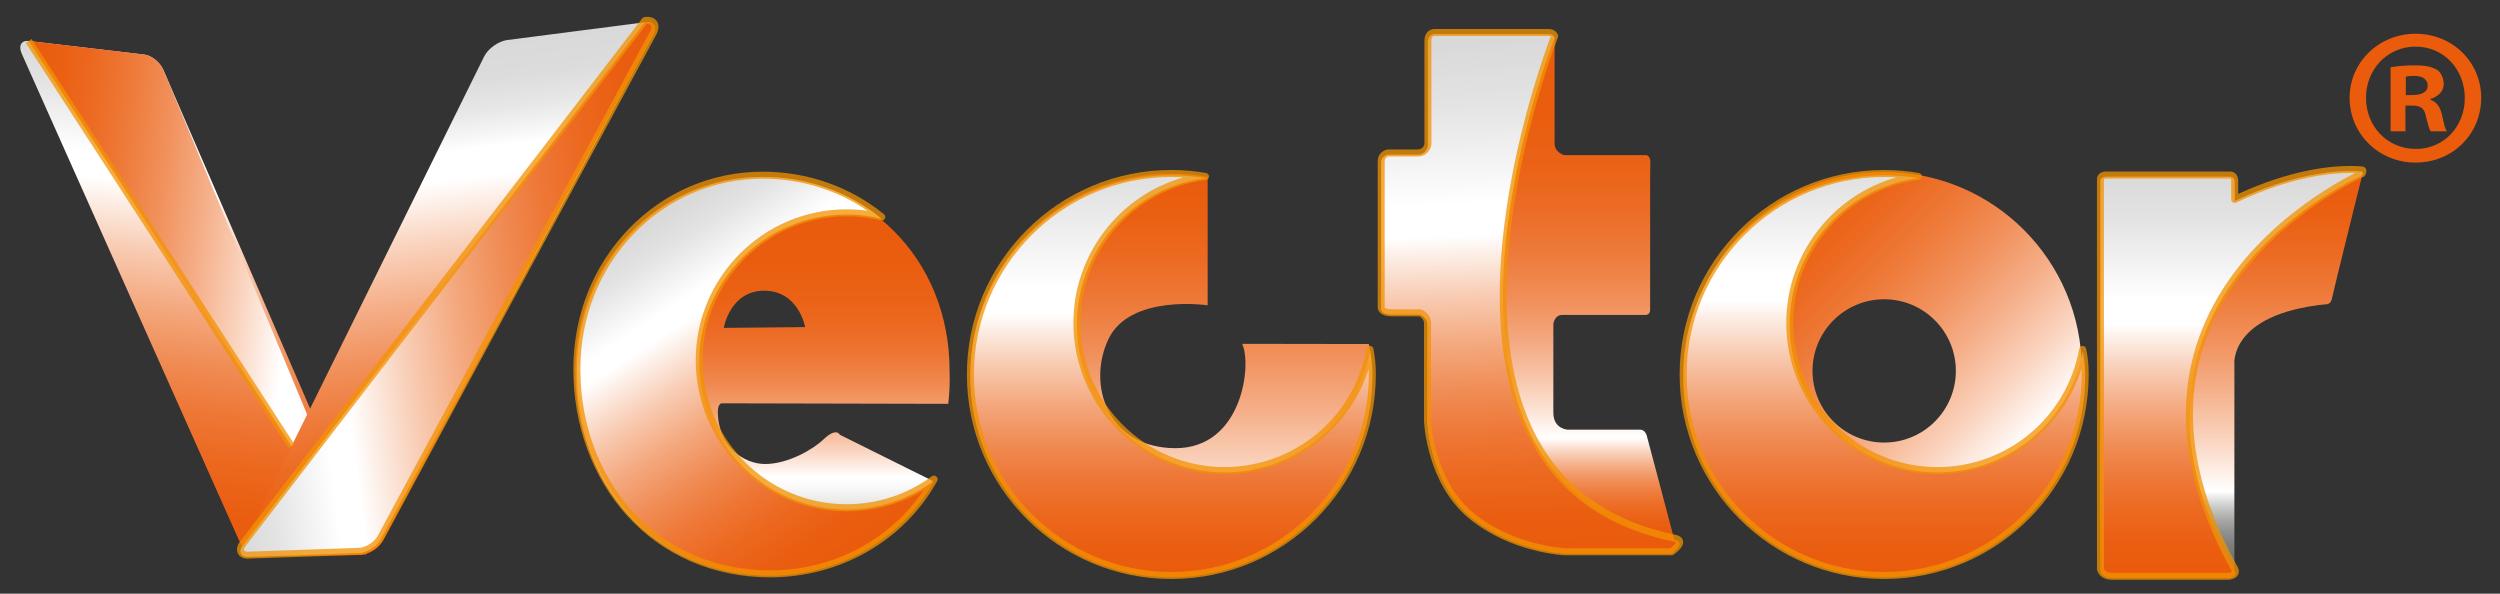 <?xml version="1.0" encoding="utf-8"?>
<!-- Generator: Adobe Illustrator 16.0.0, SVG Export Plug-In . SVG Version: 6.00 Build 0)  -->
<!DOCTYPE svg PUBLIC "-//W3C//DTD SVG 1.1//EN" "http://www.w3.org/Graphics/SVG/1.1/DTD/svg11.dtd">
<svg version="1.1" id="Capa_1" xmlns="http://www.w3.org/2000/svg" xmlns:xlink="http://www.w3.org/1999/xlink" x="0px" y="0px"
	 width="209.5px" height="49.75px" viewBox="0 0 209.5 49.75" enable-background="new 0 0 209.5 49.75" xml:space="preserve">
<rect x="0" y="0" width="209.5" height="49.75" fill="#333333" stroke="none"/>
<g>
	<g>
		
			<linearGradient id="SVGID_1_" gradientUnits="userSpaceOnUse" x1="129.763" y1="-214.024" x2="129.763" y2="-173.591" gradientTransform="matrix(0.993 0.117 0.117 -0.993 -90.144 -182.219)">
			<stop  offset="0.005" style="stop-color:#EA5B0C"/>
			<stop  offset="0.086" style="stop-color:#EA5E11"/>
			<stop  offset="0.179" style="stop-color:#EC681F"/>
			<stop  offset="0.278" style="stop-color:#EE7736"/>
			<stop  offset="0.381" style="stop-color:#F08D56"/>
			<stop  offset="0.487" style="stop-color:#F4A97F"/>
			<stop  offset="0.596" style="stop-color:#F8CBB2"/>
			<stop  offset="0.705" style="stop-color:#FDF3ED"/>
			<stop  offset="0.737" style="stop-color:#FFFFFF"/>
			<stop  offset="0.785" style="stop-color:#FFFFFF"/>
			<stop  offset="0.787" style="stop-color:#FFFFFF"/>
			<stop  offset="0.921" style="stop-color:#E3E3E3"/>
			<stop  offset="1" style="stop-color:#D9D9D9"/>
		</linearGradient>
		<path fill="url(#SVGID_1_)" d="M30.676,45.055c0.212,0.521-0.058,0.891-0.61,0.828l-8.602,0.499
			c-0.55-0.062-1.182-0.539-1.417-1.062L1.82,4.497c-0.296-0.66-0.035-1.135,0.585-1.064l9.688,1.139
			c0.618,0.073,1.346,0.665,1.615,1.322L30.676,45.055z"/>
		
			<linearGradient id="SVGID_2_" gradientUnits="userSpaceOnUse" x1="113.561" y1="-193.361" x2="146.667" y2="-193.361" gradientTransform="matrix(0.993 0.117 0.117 -0.993 -90.144 -182.219)">
			<stop  offset="0.005" style="stop-color:#EA5B0C"/>
			<stop  offset="0.08" style="stop-color:#EA5F11"/>
			<stop  offset="0.173" style="stop-color:#EC6920"/>
			<stop  offset="0.274" style="stop-color:#EE7A39"/>
			<stop  offset="0.382" style="stop-color:#F1915C"/>
			<stop  offset="0.495" style="stop-color:#F5AF89"/>
			<stop  offset="0.613" style="stop-color:#FAD4BF"/>
			<stop  offset="0.732" style="stop-color:#FFFFFF"/>
			<stop  offset="0.735" style="stop-color:#FFFFFF"/>
			<stop  offset="0.79" style="stop-color:#FFFFFF"/>
			<stop  offset="0.805" style="stop-color:#F9F9F9"/>
			<stop  offset="0.865" style="stop-color:#E7E7E7"/>
			<stop  offset="0.928" style="stop-color:#DCDCDC"/>
			<stop  offset="1" style="stop-color:#D9D9D9"/>
		</linearGradient>
		<path fill="url(#SVGID_2_)" d="M30.676,46.564L13.709,5.894c-0.269-0.657-0.997-1.25-1.611-1.322L2.406,3.433l22.017,33.959
			L30.676,46.564"/>
		
			<linearGradient id="SVGID_3_" gradientUnits="userSpaceOnUse" x1="211.9" y1="-146.521" x2="211.9" y2="-105.285" gradientTransform="matrix(-0.992 0.128 -0.128 -0.992 231.585 -127.245)">
			<stop  offset="0.005" style="stop-color:#EA5B0C"/>
			<stop  offset="0.08" style="stop-color:#EA5F11"/>
			<stop  offset="0.173" style="stop-color:#EC6920"/>
			<stop  offset="0.274" style="stop-color:#EE7A39"/>
			<stop  offset="0.382" style="stop-color:#F1915C"/>
			<stop  offset="0.495" style="stop-color:#F5AF89"/>
			<stop  offset="0.613" style="stop-color:#FAD4BF"/>
			<stop  offset="0.732" style="stop-color:#FFFFFF"/>
			<stop  offset="0.735" style="stop-color:#FFFFFF"/>
			<stop  offset="0.79" style="stop-color:#FFFFFF"/>
			<stop  offset="0.805" style="stop-color:#F9F9F9"/>
			<stop  offset="0.865" style="stop-color:#E7E7E7"/>
			<stop  offset="0.928" style="stop-color:#DCDCDC"/>
			<stop  offset="1" style="stop-color:#D9D9D9"/>
		</linearGradient>
		<path fill="url(#SVGID_3_)" d="M20.249,45.848c-0.265,0.534,0.046,0.894,0.705,0.812l9.371-0.153
			c0.653-0.083,1.417-0.582,1.698-1.117l22.72-42.481c0.354-0.671,0.045-1.14-0.689-1.044L42.5,3.355
			c-0.734,0.096-1.6,0.715-1.93,1.382L20.249,45.848z"/>
		
			<linearGradient id="SVGID_4_" gradientUnits="userSpaceOnUse" x1="-33.67" y1="-125.805" x2="6.403" y2="-125.805" gradientTransform="matrix(-0.992 0.128 -0.128 -0.992 7.925 -98.323)">
			<stop  offset="0.005" style="stop-color:#EA5B0C"/>
			<stop  offset="0.086" style="stop-color:#EA5E11"/>
			<stop  offset="0.179" style="stop-color:#EC681F"/>
			<stop  offset="0.278" style="stop-color:#EE7736"/>
			<stop  offset="0.381" style="stop-color:#F08D56"/>
			<stop  offset="0.487" style="stop-color:#F4A97F"/>
			<stop  offset="0.596" style="stop-color:#F8CBB2"/>
			<stop  offset="0.705" style="stop-color:#FDF3ED"/>
			<stop  offset="0.737" style="stop-color:#FFFFFF"/>
			<stop  offset="0.785" style="stop-color:#FFFFFF"/>
			<stop  offset="0.787" style="stop-color:#FFFFFF"/>
			<stop  offset="0.921" style="stop-color:#E3E3E3"/>
			<stop  offset="1" style="stop-color:#D9D9D9"/>
		</linearGradient>
		<path fill="url(#SVGID_4_)" d="M54.052,1.861c0.734-0.095,1.044,0.373,0.689,1.044L31.896,45.223
			c-0.28,0.53-1.043,1.03-1.696,1.116l-9.247,0.319c-0.653,0.082-0.969-0.276-0.705-0.812L54.052,1.861z"/>
		
			<linearGradient id="SVGID_5_" gradientUnits="userSpaceOnUse" x1="293.012" y1="-159.872" x2="293.012" y2="-193.493" gradientTransform="matrix(1 0 0 -1 -106 -145.25)">
			<stop  offset="0.004" style="stop-color:#EA5B0C"/>
			<stop  offset="0.086" style="stop-color:#EA5F11"/>
			<stop  offset="0.186" style="stop-color:#EC6920"/>
			<stop  offset="0.296" style="stop-color:#EE7A39"/>
			<stop  offset="0.413" style="stop-color:#F1915C"/>
			<stop  offset="0.535" style="stop-color:#F5AF89"/>
			<stop  offset="0.662" style="stop-color:#FAD4BF"/>
			<stop  offset="0.79" style="stop-color:#FFFFFF"/>
			<stop  offset="0.8" style="stop-color:#F0F0F0"/>
			<stop  offset="0.83" style="stop-color:#C9C9C8"/>
			<stop  offset="0.861" style="stop-color:#A8A8A7"/>
			<stop  offset="0.893" style="stop-color:#8F8F8E"/>
			<stop  offset="0.926" style="stop-color:#7D7D7C"/>
			<stop  offset="0.961" style="stop-color:#727271"/>
			<stop  offset="1" style="stop-color:#6F6F6E"/>
		</linearGradient>
		<path fill="url(#SVGID_5_)" d="M197.951,14.395c0,0-4.235-0.627-10.686,2.463v-1.596c0,0,0-0.452-0.386-0.452
			c-0.382,0-10.444,0-10.444,0s-0.418,0.034-0.418,0.346c0,0.312,0,32.625,0,32.625s0.034,0.656,1.039,0.656
			c1.008,0,9.682,0,9.682,0s0.504,0.021,0.504-0.656c0-0.678,0-13.499,0-13.499v-3.716c0,0-0.504-4.217,7.615-5.064
			c0,0,0.459,0.068,0.562-0.488s2.531-10.324,2.531-10.324S198.081,14.41,197.951,14.395z"/>
		
			<linearGradient id="SVGID_6_" gradientUnits="userSpaceOnUse" x1="293.014" y1="-193.408" x2="293.014" y2="-159.787" gradientTransform="matrix(1 0 0 -1 -106 -145.25)">
			<stop  offset="0.005" style="stop-color:#EA5B0C"/>
			<stop  offset="0.074" style="stop-color:#EA5E11"/>
			<stop  offset="0.152" style="stop-color:#EC681F"/>
			<stop  offset="0.236" style="stop-color:#EE7736"/>
			<stop  offset="0.323" style="stop-color:#F08D56"/>
			<stop  offset="0.413" style="stop-color:#F4A97F"/>
			<stop  offset="0.505" style="stop-color:#F8CBB2"/>
			<stop  offset="0.598" style="stop-color:#FDF3ED"/>
			<stop  offset="0.624" style="stop-color:#FFFFFF"/>
			<stop  offset="0.683" style="stop-color:#FFFFFF"/>
			<stop  offset="0.685" style="stop-color:#FFFFFF"/>
			<stop  offset="0.884" style="stop-color:#E3E3E3"/>
			<stop  offset="1" style="stop-color:#D9D9D9"/>
		</linearGradient>
		<path fill="url(#SVGID_6_)" d="M187.242,47.78c0.334,0.591-0.504,0.657-0.504,0.657s-8.674,0-9.682,0
			c-1.005,0-1.039-0.657-1.039-0.657s0-32.312,0-32.625s0.418-0.346,0.418-0.346s10.062,0,10.444,0c0.386,0,0.386,0.452,0.386,0.452
			v1.596c6.449-3.09,10.686-2.463,10.686-2.463c0.13,0.015,0,0.294,0,0.294S174.555,24.898,187.242,47.78z"/>
		
			<linearGradient id="SVGID_7_" gradientUnits="userSpaceOnUse" x1="204.159" y1="-159.679" x2="204.159" y2="-197.032" gradientTransform="matrix(1 0 0 -1 -106 -145.25)">
			<stop  offset="0.005" style="stop-color:#EA5B0C"/>
			<stop  offset="0.086" style="stop-color:#EA5F11"/>
			<stop  offset="0.186" style="stop-color:#EC6920"/>
			<stop  offset="0.296" style="stop-color:#EE7A39"/>
			<stop  offset="0.413" style="stop-color:#F1915C"/>
			<stop  offset="0.535" style="stop-color:#F5AF89"/>
			<stop  offset="0.662" style="stop-color:#FAD4BF"/>
			<stop  offset="0.79" style="stop-color:#FFFFFF"/>
			<stop  offset="0.8" style="stop-color:#F0F0F0"/>
			<stop  offset="0.83" style="stop-color:#C9C9C8"/>
			<stop  offset="0.861" style="stop-color:#A8A8A7"/>
			<stop  offset="0.893" style="stop-color:#8F8F8E"/>
			<stop  offset="0.926" style="stop-color:#7D7D7C"/>
			<stop  offset="0.961" style="stop-color:#727271"/>
			<stop  offset="1" style="stop-color:#6F6F6E"/>
		</linearGradient>
		<path fill="url(#SVGID_7_)" d="M114.711,28.83c0.196,1.008,0.29,1.496,0.29,2.561c0,9.303-7.539,16.842-16.842,16.842
			c-9.304,0-16.84-7.539-16.84-16.842c0-9.304,7.537-16.845,16.84-16.845c1.043,0,2.058,0.094,3.043,0.275v10.763
			c0,0-6.513-0.971-8.321,2.846c-1.801,3.815-0.068,9.094,5.587,9.127c5.658,0.035,6.458-7.046,5.624-8.744L114.711,28.83z"/>
		
			<linearGradient id="SVGID_8_" gradientUnits="userSpaceOnUse" x1="234.066" y1="-148.536" x2="234.066" y2="-190.825" gradientTransform="matrix(1 0 0 -1 -106 -145.25)">
			<stop  offset="0.005" style="stop-color:#EA5B0C"/>
			<stop  offset="0.153" style="stop-color:#EA5D0F"/>
			<stop  offset="0.259" style="stop-color:#EB6318"/>
			<stop  offset="0.352" style="stop-color:#EC6E28"/>
			<stop  offset="0.438" style="stop-color:#EE7D3E"/>
			<stop  offset="0.519" style="stop-color:#F1905B"/>
			<stop  offset="0.596" style="stop-color:#F4A87F"/>
			<stop  offset="0.67" style="stop-color:#F8C5A9"/>
			<stop  offset="0.74" style="stop-color:#FCE5D8"/>
			<stop  offset="0.79" style="stop-color:#FFFFFF"/>
			<stop  offset="0.795" style="stop-color:#FEF7F4"/>
			<stop  offset="0.818" style="stop-color:#F9D3BE"/>
			<stop  offset="0.841" style="stop-color:#F5B38E"/>
			<stop  offset="0.865" style="stop-color:#F29866"/>
			<stop  offset="0.89" style="stop-color:#EF8246"/>
			<stop  offset="0.915" style="stop-color:#ED712C"/>
			<stop  offset="0.941" style="stop-color:#EB651A"/>
			<stop  offset="0.969" style="stop-color:#EA5D0F"/>
			<stop  offset="1" style="stop-color:#EA5B0C"/>
		</linearGradient>
		<path fill="url(#SVGID_8_)" d="M138.296,13.659c0,0,0.065-0.66-0.413-0.66c-0.486,0-6.801,0-6.801,0s-0.807-0.209-0.807-0.971
			c0-0.764,0-8.85,0-8.85s-0.067-0.312-0.517-0.312c-0.444,0-9.473,0-9.473,0s-0.626-0.069-0.626,0.694s0,8.678,0,8.678
			s-0.104,0.728-0.866,0.728c-0.771,0-2.498,0-2.498,0s-0.552,0.102-0.552,0.694c0,0.591,0,12.217,0,12.217
			s-0.074,0.482,0.925,0.482c1.013,0,2.33,0,2.33,0s0.626,0.211,0.626,0.904c0,0.694,0,8.154,0,8.154s0.205,5.104,3.675,7.946
			c3.479,2.845,7.884,3.021,7.884,3.021h8.883c0,0,0.523-0.036,0.244-1.149c-0.281-1.108-2.326-8.775-2.326-8.775
			s-0.139-0.452-0.52-0.452c-0.387,0-6.076,0-6.076,0s-1.217-0.036-1.217-1.425s0-7.461,0-7.461s0.104-0.729,0.736-0.729
			c0.617,0,7.039,0,7.039,0s0.336-0.035,0.336-0.418c0-0.381,0-11.104,0-11.104L138.296,13.659z"/>
		
			<linearGradient id="SVGID_9_" gradientUnits="userSpaceOnUse" x1="234.608" y1="-191.601" x2="233.151" y2="-148.706" gradientTransform="matrix(1 0 0 -1 -106 -145.25)">
			<stop  offset="0.005" style="stop-color:#EA5B0C"/>
			<stop  offset="0.074" style="stop-color:#EA5E11"/>
			<stop  offset="0.152" style="stop-color:#EC681F"/>
			<stop  offset="0.236" style="stop-color:#EE7736"/>
			<stop  offset="0.323" style="stop-color:#F08D56"/>
			<stop  offset="0.413" style="stop-color:#F4A97F"/>
			<stop  offset="0.505" style="stop-color:#F8CBB2"/>
			<stop  offset="0.598" style="stop-color:#FDF3ED"/>
			<stop  offset="0.624" style="stop-color:#FFFFFF"/>
			<stop  offset="0.683" style="stop-color:#FFFFFF"/>
			<stop  offset="0.685" style="stop-color:#FFFFFF"/>
			<stop  offset="0.884" style="stop-color:#E3E3E3"/>
			<stop  offset="1" style="stop-color:#D9D9D9"/>
		</linearGradient>
		<path fill="url(#SVGID_9_)" d="M140.312,45.236c1.117,0.232-0.244,1.149-0.244,1.149h-8.883c0,0-4.404-0.178-7.885-3.021
			c-3.47-2.845-3.675-7.946-3.675-7.946s0-7.46,0-8.154c0-0.693-0.626-0.904-0.626-0.904s-1.318,0-2.33,0
			c-0.999,0-0.925-0.482-0.925-0.482s0-11.626,0-12.217c0-0.592,0.552-0.694,0.552-0.694s1.729,0,2.498,0
			c0.764,0,0.866-0.728,0.866-0.728s0-7.916,0-8.678c0-0.763,0.626-0.694,0.626-0.694s9.027,0,9.473,0
			c0.448,0,0.516,0.312,0.516,0.312S115.596,40.15,140.312,45.236z"/>
		
			<linearGradient id="SVGID_10_" gradientUnits="userSpaceOnUse" x1="252.315" y1="-164.638" x2="278.415" y2="-190.738" gradientTransform="matrix(1 0 0 -1 -106 -145.25)">
			<stop  offset="0.005" style="stop-color:#EA5B0C"/>
			<stop  offset="0.086" style="stop-color:#EA5F11"/>
			<stop  offset="0.186" style="stop-color:#EC6920"/>
			<stop  offset="0.296" style="stop-color:#EE7A39"/>
			<stop  offset="0.413" style="stop-color:#F1915C"/>
			<stop  offset="0.535" style="stop-color:#F5AF89"/>
			<stop  offset="0.662" style="stop-color:#FAD4BF"/>
			<stop  offset="0.79" style="stop-color:#FFFFFF"/>
			<stop  offset="0.8" style="stop-color:#F0F0F0"/>
			<stop  offset="0.83" style="stop-color:#C9C9C8"/>
			<stop  offset="0.861" style="stop-color:#A8A8A7"/>
			<stop  offset="0.893" style="stop-color:#8F8F8E"/>
			<stop  offset="0.926" style="stop-color:#7D7D7C"/>
			<stop  offset="0.961" style="stop-color:#727271"/>
			<stop  offset="1" style="stop-color:#6F6F6E"/>
		</linearGradient>
		<path fill="url(#SVGID_10_)" d="M157.895,14.413c-9.143,0-16.56,7.411-16.56,16.555s7.417,16.554,16.56,16.554
			c9.14,0,16.558-7.41,16.558-16.554C174.451,21.824,167.033,14.413,157.895,14.413z M157.895,37.086
			c-3.316,0-6.006-2.688-6.006-6.005c0-3.315,2.688-6.003,6.006-6.003c3.313,0,6.006,2.688,6.006,6.003
			C163.898,34.398,161.208,37.086,157.895,37.086z"/>
		
			<linearGradient id="SVGID_11_" gradientUnits="userSpaceOnUse" x1="169.9" y1="-160.641" x2="169.9" y2="-192.865" gradientTransform="matrix(1 0 0 -1 -106 -145.25)">
			<stop  offset="0.005" style="stop-color:#EA5B0C"/>
			<stop  offset="0.195" style="stop-color:#EA5D0E"/>
			<stop  offset="0.3" style="stop-color:#EB6216"/>
			<stop  offset="0.385" style="stop-color:#EC6B24"/>
			<stop  offset="0.458" style="stop-color:#EE7938"/>
			<stop  offset="0.524" style="stop-color:#F08A51"/>
			<stop  offset="0.586" style="stop-color:#F39F70"/>
			<stop  offset="0.643" style="stop-color:#F6B895"/>
			<stop  offset="0.697" style="stop-color:#FAD5C1"/>
			<stop  offset="0.747" style="stop-color:#FEF5F0"/>
			<stop  offset="0.761" style="stop-color:#FFFFFF"/>
			<stop  offset="0.792" style="stop-color:#F8F8F8"/>
			<stop  offset="0.837" style="stop-color:#E5E5E4"/>
			<stop  offset="0.89" style="stop-color:#C5C5C4"/>
			<stop  offset="0.95" style="stop-color:#999998"/>
			<stop  offset="1" style="stop-color:#6F6F6E"/>
		</linearGradient>
		<path fill="url(#SVGID_11_)" d="M60.44,33.797l19.021,0.045c0.108-0.898,0.15-1.828,0.114-2.769
			c0-9.539-7.157-16.249-15.766-16.249s-15.596,7.124-15.596,16.249c0,9.319,6.391,17.159,16.196,17.159
			c6.023,0,11.196-3.284,13.761-7.926l-7.794-3.875c0,0-0.275-0.646-1.344,0.37c-0.894,0.863-3.003,2.083-4.92,2.083
			c-1.765,0-3.957-1.455-3.957-4.41C60.155,33.889,60.44,33.797,60.44,33.797z M64.043,24.362c2.887,0,3.429,3.048,3.429,3.048
			l-6.82,0.066C60.653,27.477,61.165,24.362,64.043,24.362z"/>
		
			<linearGradient id="SVGID_12_" gradientUnits="userSpaceOnUse" x1="204.16" y1="-193.741" x2="204.16" y2="-156.387" gradientTransform="matrix(1 0 0 -1 -106 -145.25)">
			<stop  offset="0.005" style="stop-color:#EA5B0C"/>
			<stop  offset="0.07" style="stop-color:#EA5E11"/>
			<stop  offset="0.145" style="stop-color:#EC681F"/>
			<stop  offset="0.225" style="stop-color:#EE7736"/>
			<stop  offset="0.308" style="stop-color:#F08D56"/>
			<stop  offset="0.394" style="stop-color:#F4A97F"/>
			<stop  offset="0.482" style="stop-color:#F8CBB2"/>
			<stop  offset="0.57" style="stop-color:#FDF3ED"/>
			<stop  offset="0.595" style="stop-color:#FFFFFF"/>
			<stop  offset="0.649" style="stop-color:#FFFFFF"/>
			<stop  offset="0.651" style="stop-color:#FFFFFF"/>
			<stop  offset="0.871" style="stop-color:#E3E3E3"/>
			<stop  offset="1" style="stop-color:#D9D9D9"/>
		</linearGradient>
		<path fill="url(#SVGID_12_)" d="M102.62,39.582c-6.834,0-12.376-5.541-12.376-12.38c0-6.294,4.698-11.487,10.775-12.271
			c-0.93-0.159-1.885-0.245-2.86-0.245c-9.304,0-16.84,7.541-16.84,16.841c0,9.304,7.537,16.848,16.84,16.848
			c9.303,0,16.842-7.544,16.842-16.848c0-0.891-0.074-1.373-0.196-2.104C113.754,35.202,108.701,39.582,102.62,39.582z"/>
		
			<linearGradient id="SVGID_13_" gradientUnits="userSpaceOnUse" x1="263.893" y1="-193.741" x2="263.893" y2="-156.387" gradientTransform="matrix(1 0 0 -1 -106 -145.25)">
			<stop  offset="0.005" style="stop-color:#EA5B0C"/>
			<stop  offset="0.074" style="stop-color:#EA5E11"/>
			<stop  offset="0.152" style="stop-color:#EC681F"/>
			<stop  offset="0.236" style="stop-color:#EE7736"/>
			<stop  offset="0.323" style="stop-color:#F08D56"/>
			<stop  offset="0.413" style="stop-color:#F4A97F"/>
			<stop  offset="0.505" style="stop-color:#F8CBB2"/>
			<stop  offset="0.598" style="stop-color:#FDF3ED"/>
			<stop  offset="0.624" style="stop-color:#FFFFFF"/>
			<stop  offset="0.683" style="stop-color:#FFFFFF"/>
			<stop  offset="0.685" style="stop-color:#FFFFFF"/>
			<stop  offset="0.884" style="stop-color:#E3E3E3"/>
			<stop  offset="1" style="stop-color:#D9D9D9"/>
		</linearGradient>
		<path fill="url(#SVGID_13_)" d="M162.361,39.582c-6.844,0-12.381-5.541-12.381-12.38c0-6.294,4.694-11.487,10.774-12.271
			c-0.929-0.159-1.89-0.245-2.86-0.245c-9.304,0-16.849,7.541-16.849,16.841c0,9.304,7.545,16.848,16.849,16.848
			c9.303,0,16.844-7.544,16.844-16.848c0-0.891-0.066-1.373-0.209-2.104C173.486,35.202,168.436,39.582,162.361,39.582z"/>
		
			<linearGradient id="SVGID_14_" gradientUnits="userSpaceOnUse" x1="178.665" y1="-190.63" x2="161.173" y2="-163.559" gradientTransform="matrix(1 0 0 -1 -106 -145.25)">
			<stop  offset="0.005" style="stop-color:#EA5B0C"/>
			<stop  offset="0.086" style="stop-color:#EA5E11"/>
			<stop  offset="0.179" style="stop-color:#EC681F"/>
			<stop  offset="0.278" style="stop-color:#EE7736"/>
			<stop  offset="0.381" style="stop-color:#F08D56"/>
			<stop  offset="0.487" style="stop-color:#F4A97F"/>
			<stop  offset="0.596" style="stop-color:#F8CBB2"/>
			<stop  offset="0.705" style="stop-color:#FDF3ED"/>
			<stop  offset="0.737" style="stop-color:#FFFFFF"/>
			<stop  offset="0.785" style="stop-color:#FFFFFF"/>
			<stop  offset="0.787" style="stop-color:#FFFFFF"/>
			<stop  offset="0.921" style="stop-color:#E3E3E3"/>
			<stop  offset="1" style="stop-color:#D9D9D9"/>
		</linearGradient>
		<path fill="url(#SVGID_14_)" d="M70.948,42.693c-6.824,0-12.354-5.533-12.354-12.359c0-6.825,5.53-12.359,12.354-12.359
			c1.024,0,2.003,0.126,2.948,0.356c-2.728-2.23-6.21-3.507-9.967-3.507c-8.614,0-15.588,7.124-15.588,16.249
			c0,9.319,6.383,17.159,16.19,17.159c6.027,0,11.203-3.284,13.759-7.926l-0.021-0.013C76.22,41.802,73.689,42.693,70.948,42.693z"
			/>
		<path opacity="0.75" fill="#F39200" enable-background="new    " d="M186.738,48.589h-9.682c-1.015,0-1.315-0.612-1.332-0.937
			v-32.64c0-0.4,0.354-0.612,0.687-0.639l10.47-0.001c0.497,0,0.678,0.445,0.678,0.744v1.135c4.416-2.036,7.76-2.346,9.387-2.346
			c0.668,0,1.033,0.053,1.05,0.055c0.103,0.011,0.202,0.075,0.259,0.174c0.096,0.17,0.033,0.383-0.036,0.532
			c-0.03,0.065-0.083,0.117-0.147,0.145c-0.103,0.044-10.151,4.531-13.334,13.934c-1.918,5.674-0.988,11.979,2.765,18.748
			c0.172,0.304,0.121,0.532,0.048,0.671c-0.189,0.357-0.688,0.415-0.785,0.424C186.755,48.589,186.746,48.589,186.738,48.589z
			 M176.436,14.959c-0.031,0.004-0.109,0.033-0.127,0.055l0.004,32.622c0.002,0.019,0.062,0.365,0.744,0.365h9.668
			c0.137-0.015,0.282-0.073,0.305-0.11l0,0c-0.002,0,0-0.035-0.043-0.108c-3.838-6.923-4.781-13.392-2.805-19.229
			c2.861-8.456,11.109-13.021,13.178-14.053c-0.119-0.004-0.258-0.007-0.414-0.007c-1.629,0-5.033,0.323-9.553,2.486
			c-0.092,0.043-0.197,0.038-0.283-0.017c-0.086-0.054-0.137-0.147-0.137-0.249v-1.598c-0.002-0.045-0.014-0.157-0.092-0.157
			L176.436,14.959L176.436,14.959z"/>
		<path opacity="0.75" fill="#F39200" enable-background="new    " d="M140.066,46.534h-8.883c-0.195-0.007-4.554-0.209-8.067-3.084
			c-3.533-2.9-3.775-7.952-3.784-8.165v-8.166c0-0.395-0.286-0.562-0.389-0.609h-2.273c-0.506,0-0.863-0.117-1.062-0.35
			c-0.154-0.178-0.162-0.364-0.156-0.443V13.516c0-0.66,0.518-0.933,0.79-0.985c0.019-0.003,0.036-0.006,0.056-0.006h2.498
			c0.456,0,0.555-0.365,0.572-0.459V3.415c0-0.729,0.475-0.988,0.881-0.988c0.021,0,0.039,0.001,0.052,0.001h9.46
			c0.543,0,0.764,0.356,0.803,0.545c0.013,0.056,0.008,0.116-0.015,0.169c-0.084,0.212-8.333,21.328-1.733,33.553
			c2.31,4.279,6.197,7.009,11.557,8.113c0.391,0.08,0.613,0.256,0.665,0.52c0.099,0.507-0.591,1.013-0.806,1.156
			C140.184,46.518,140.125,46.534,140.066,46.534z M116.331,13.113c-0.088,0.025-0.292,0.114-0.292,0.403v12.212
			c0,0.017-0.001,0.03-0.003,0.045c0.005,0.01,0.128,0.148,0.634,0.148H119c0.031,0,0.062,0.005,0.092,0.016
			c0.035,0.01,0.828,0.283,0.828,1.181v8.153c0.001,0.037,0.242,4.994,3.566,7.724c3.359,2.745,7.666,2.95,7.709,2.95h8.779
			c0.229-0.168,0.443-0.389,0.479-0.494c-0.023-0.016-0.082-0.044-0.201-0.069c-5.538-1.14-9.561-3.97-11.956-8.409
			c-6.448-11.951,0.956-32.08,1.655-33.915c-0.033-0.021-0.09-0.044-0.191-0.044h-9.473c-0.012,0-0.021,0-0.032-0.001
			c-0.207,0-0.301,0.127-0.301,0.401v8.675c0,0.014-0.001,0.027-0.003,0.041c-0.047,0.34-0.35,0.982-1.156,0.982L116.331,13.113
			L116.331,13.113z"/>
		<path opacity="0.75" fill="#F39200" enable-background="new    " d="M98.159,48.521c-9.448,0-17.134-7.688-17.134-17.137
			c0-9.45,7.687-17.139,17.134-17.139c0.971,0,1.951,0.084,2.911,0.251c0.144,0.025,0.246,0.151,0.244,0.295
			c-0.004,0.146-0.112,0.267-0.256,0.285c-5.999,0.774-10.521,5.925-10.521,11.981c0,6.662,5.42,12.082,12.083,12.082
			c5.848,0,10.852-4.171,11.896-9.916c0.025-0.14,0.146-0.24,0.289-0.24h0.002c0.144,0,0.264,0.104,0.287,0.244
			c0.125,0.746,0.2,1.248,0.2,2.154C115.295,40.833,107.607,48.521,98.159,48.521z M98.159,14.833
			c-9.124,0-16.547,7.425-16.547,16.551c0,9.125,7.423,16.548,16.547,16.548c9.125,0,16.548-7.423,16.548-16.548
			c0-0.171-0.002-0.325-0.008-0.471c-1.651,5.194-6.499,8.815-12.079,8.815c-6.986,0-12.67-5.685-12.67-12.67
			c0-5.727,3.855-10.681,9.224-12.194C98.835,14.844,98.497,14.833,98.159,14.833z"/>
		<path opacity="0.75" fill="#F39200" enable-background="new    " d="M157.895,48.521c-9.451,0-17.142-7.688-17.142-17.137
			c0-9.45,7.69-17.139,17.142-17.139c0.973,0,1.951,0.084,2.912,0.251c0.144,0.025,0.246,0.151,0.243,0.296
			s-0.112,0.266-0.256,0.285c-5.997,0.774-10.521,5.925-10.521,11.98c0,6.664,5.422,12.084,12.088,12.084
			c5.847,0,10.844-4.172,11.88-9.916c0.024-0.14,0.146-0.24,0.288-0.242l0,0c0.142,0,0.263,0.1,0.289,0.238
			c0.147,0.76,0.214,1.254,0.214,2.161C175.032,40.833,167.346,48.521,157.895,48.521z M157.895,14.833
			c-9.127,0-16.554,7.425-16.554,16.551c0,9.125,7.427,16.548,16.554,16.548s16.551-7.423,16.551-16.548
			c0-0.182-0.002-0.347-0.008-0.499c-1.637,5.208-6.485,8.844-12.076,8.844c-6.987,0-12.674-5.684-12.674-12.67
			c0-5.727,3.854-10.68,9.224-12.193C158.572,14.844,158.232,14.833,157.895,14.833z"/>
		<path opacity="0.75" fill="#F39200" enable-background="new    " d="M64.531,48.382c-4.715,0-8.974-1.84-11.991-5.182
			c-2.898-3.209-4.494-7.568-4.494-12.272c0-4.474,1.65-8.646,4.646-11.75c2.983-3.09,6.974-4.792,11.236-4.792
			c3.729,0,7.335,1.27,10.153,3.573c0.106,0.087,0.138,0.235,0.077,0.358c-0.061,0.122-0.198,0.187-0.332,0.154
			c-0.952-0.23-1.92-0.346-2.879-0.346c-6.649,0-12.06,5.413-12.06,12.064c0,6.652,5.41,12.064,12.06,12.064
			c2.591,0,5.062-0.811,7.146-2.344c0.099-0.072,0.233-0.077,0.336-0.008c0.127,0.084,0.19,0.266,0.116,0.398
			C75.802,45.287,70.432,48.382,64.531,48.382z M63.929,14.974c-4.101,0-7.942,1.639-10.813,4.613
			c-2.889,2.993-4.481,7.021-4.481,11.341c0,4.561,1.542,8.777,4.341,11.879c2.905,3.217,7.008,4.989,11.556,4.989
			c5.252,0,10.068-2.543,12.854-6.71c-1.945,1.153-4.146,1.757-6.438,1.757c-6.973,0-12.646-5.675-12.646-12.651
			c0-6.976,5.673-12.652,12.646-12.652c0.584,0,1.172,0.042,1.757,0.124C70.165,15.921,67.094,14.974,63.929,14.974z"/>
		<path opacity="0.75" fill="#F39200" enable-background="new    " d="M20.772,46.82c-0.368,0-0.654-0.135-0.804-0.377
			c-0.148-0.239-0.142-0.547,0.017-0.869c0.009-0.016,0.019-0.032,0.03-0.049L53.819,1.54c0.048-0.062,0.117-0.103,0.195-0.113
			c0.501-0.066,0.866,0.08,1.053,0.389c0.174,0.289,0.151,0.674-0.066,1.083L32.154,45.216c-0.323,0.612-1.165,1.175-1.916,1.272
			l-9.275,0.318C20.914,46.814,20.841,46.82,20.772,46.82z M20.5,45.859c-0.054,0.117-0.067,0.22-0.033,0.273
			c0.049,0.079,0.23,0.117,0.449,0.09l9.273-0.318c0.534-0.072,1.21-0.516,1.447-0.965L54.483,2.622
			c0.111-0.211,0.142-0.401,0.081-0.503c-0.063-0.105-0.231-0.12-0.327-0.12c-0.01,0-0.02,0-0.03,0L20.5,45.859z"/>
		
			<rect x="-6.823" y="20.119" transform="matrix(-0.544 -0.839 0.839 -0.544 3.583 42.771)" opacity="0.75" fill="#F39200" enable-background="new    " width="40.473" height="0.587"/>
	</g>
	<g>
		<path fill="#EA5B0C" d="M207.924,8.194c0,3.042-2.389,5.431-5.497,5.431c-3.076,0-5.53-2.389-5.53-5.431
			c0-2.978,2.454-5.366,5.53-5.366C205.535,2.828,207.924,5.216,207.924,8.194z M198.271,8.194c0,2.388,1.767,4.286,4.188,4.286
			c2.356,0,4.091-1.898,4.091-4.254c0-2.389-1.734-4.319-4.123-4.319C200.037,3.907,198.271,5.837,198.271,8.194z M201.577,11.007
			h-1.245V5.641c0.491-0.098,1.178-0.163,2.062-0.163c1.014,0,1.473,0.163,1.864,0.393c0.296,0.229,0.525,0.653,0.525,1.177
			c0,0.589-0.459,1.047-1.113,1.244v0.065c0.522,0.196,0.818,0.589,0.98,1.309c0.165,0.817,0.264,1.146,0.394,1.341h-1.342
			c-0.164-0.195-0.261-0.688-0.425-1.308c-0.099-0.588-0.426-0.851-1.112-0.851h-0.588V11.007z M201.608,7.964h0.588
			c0.688,0,1.245-0.228,1.245-0.785c0-0.49-0.361-0.818-1.146-0.818c-0.327,0-0.556,0.033-0.687,0.066V7.964z"/>
	</g>
</g>
</svg>
